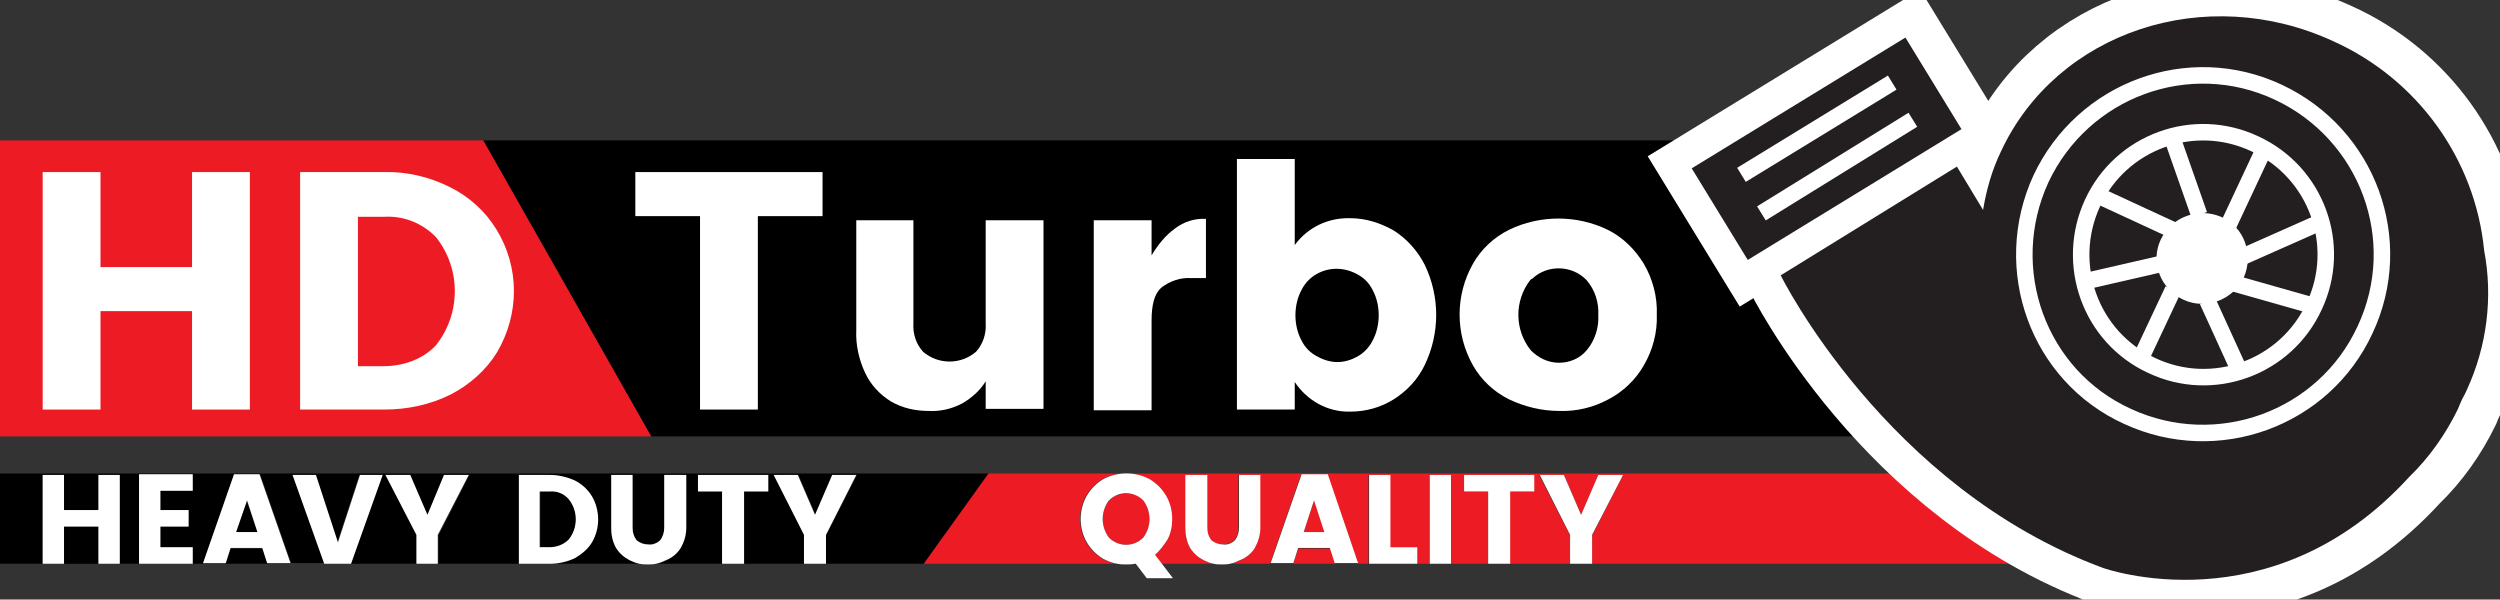 <?xml version="1.0" encoding="utf-8"?>
<!-- Generator: Adobe Illustrator 25.4.1, SVG Export Plug-In . SVG Version: 6.00 Build 0)  -->
<svg version="1.1" id="Layer_1" xmlns="http://www.w3.org/2000/svg" xmlns:xlink="http://www.w3.org/1999/xlink" x="0px" y="0px"
	 viewBox="0 0 363.2 87.1" style="enable-background:new 0 0 363.2 87.1;" xml:space="preserve">
<rect x="0" y="0" width="363.2" height="87.1" fill="#333333" stroke="none"/>
<style type="text/css">
	.st0{fill:#FFFFFF;}
	.st1{fill:#ED1C24;}
	.st2{fill:none;stroke:#FFFFFF;stroke-width:10;stroke-miterlimit:10;}
	.st3{fill:none;stroke:#FFFFFF;stroke-width:11;stroke-miterlimit:10;}
	.st4{fill:#231F20;}
	.st5{fill:#FFFFFF;stroke:#FFFFFF;stroke-width:0.599;stroke-miterlimit:10;}
	.st6{fill:none;stroke:#FFFFFF;stroke-width:2.397;stroke-miterlimit:10;}
</style>
<rect x="9.3" y="76.5" width="5" height="5.4"/>
<polygon points="34.3,77.3 37.4,77.3 35.8,72.7 "/>
<path d="M142.8,68.8H0v13.1h6.2V69h3.1v5.2h5V69h3.1v12.9h2.8V68.9H28v2.4h-4.7v2.8h4.1v2.4h-4.1v3H28v2.4h1.5L34,68.9h3.8l4.5,12.9
	h4.9L42.5,69h3.3l3.2,9.8l3.2-9.8h3.3L51,81.9h9.5v-4.1L56,69h3.6l2.5,5.8l2.5-5.8h3.6l-4.5,8.8v4.1h11.6V69h4.5
	c1.3,0,2.5,0.3,3.6,0.8c1,0.5,1.9,1.3,2.5,2.3c0.6,1,0.9,2.2,0.9,3.4c0,2.4-1.3,4.6-3.4,5.6c-1.1,0.6-2.4,0.8-3.6,0.8h13.1
	c-0.5-0.1-1-0.3-1.4-0.5c-0.8-0.4-1.5-1-2-1.8c-0.5-0.9-0.8-1.9-0.7-2.9V69h3.1v7.7c0,0.6,0.2,1.3,0.6,1.8c0.4,0.4,1,0.7,1.7,0.6
	c0.6,0,1.2-0.2,1.7-0.6c0.4-0.5,0.6-1.1,0.6-1.8V69h3.2v7.7c0,1-0.2,2-0.8,2.9c-0.5,0.8-1.2,1.4-2,1.8c-0.5,0.2-0.9,0.4-1.4,0.5h9.5
	V71.4h-3.5V69h10.2v2.4H108v10.5h8.9v-4.1l-4.5-8.8h3.6l2.5,5.8l2.4-5.8h3.6l-4.5,8.8v4.1h14.3l9.4-13.1H142.8z"/>
<polygon points="33.5,79.7 32.8,81.9 38.9,81.9 38.2,79.7 "/>
<path d="M82.7,72.5c-0.7-0.8-1.8-1.2-2.8-1.1h-1.4v8.1h1.4c1.1,0.1,2.1-0.3,2.8-1.1C84,76.7,84,74.2,82.7,72.5z"/>
<polygon class="st0" points="14.3,69 14.3,74.1 9.3,74.1 9.3,69 6.2,69 6.2,81.9 9.3,81.9 9.3,76.5 14.3,76.5 14.3,81.9 17.4,81.9 
	17.4,69 "/>
<polygon class="st0" points="23.3,79.5 23.3,76.5 27.4,76.5 27.4,74.1 23.3,74.1 23.3,71.3 28,71.3 28,68.9 20.2,68.9 20.2,81.9 
	28,81.9 28,79.5 "/>
<path class="st0" d="M34,68.9l-4.5,12.9h3.3l0.7-2.2h4.6l0.7,2.2h3.4l-4.5-12.9H34z M34.3,77.3l1.6-4.6l1.5,4.6H34.3z"/>
<polygon class="st0" points="52.3,69 49.1,78.8 45.9,69 42.5,69 47.1,81.9 51,81.9 55.6,69 "/>
<polygon class="st0" points="68.1,69 64.5,69 62.1,74.8 59.6,69 56,69 60.5,77.7 60.5,81.9 63.6,81.9 63.6,77.7 "/>
<path class="st0" d="M86,78.8c0.6-1,0.9-2.2,0.9-3.3c0-1.2-0.3-2.4-0.9-3.4c-0.6-1-1.5-1.8-2.5-2.3c-1.1-0.5-2.4-0.8-3.6-0.8h-4.5
	v12.9h4.5c1.3,0,2.5-0.3,3.6-0.8C84.5,80.5,85.4,79.8,86,78.8z M79.8,79.5h-1.4v-8.1h1.4c1.1-0.1,2.1,0.3,2.8,1.1
	c1.4,1.7,1.4,4.2,0,5.9C81.9,79.1,80.9,79.5,79.8,79.5L79.8,79.5z"/>
<path class="st0" d="M98.9,79.6c0.5-0.9,0.8-1.9,0.8-2.9V69h-3.2v7.7c0,0.6-0.2,1.3-0.6,1.8c-0.4,0.4-1.1,0.7-1.7,0.6
	c-0.6,0-1.2-0.2-1.7-0.6c-0.4-0.5-0.6-1.1-0.6-1.8V69h-3.1v7.7c0,1,0.2,2,0.7,2.9c0.5,0.8,1.2,1.4,2,1.8c0.4,0.2,0.9,0.4,1.4,0.5
	c0.4,0.1,0.8,0.1,1.2,0.1c0.4,0,0.8,0,1.2-0.1c0.5-0.1,1-0.3,1.4-0.5C97.7,81,98.4,80.4,98.9,79.6z"/>
<polygon class="st0" points="111.6,71.4 111.6,69 101.4,69 101.4,71.4 104.9,71.4 104.9,81.9 108.1,81.9 108.1,71.4 "/>
<polygon class="st0" points="124.4,69 120.9,69 118.4,74.8 115.9,69 112.4,69 116.8,77.7 116.8,81.9 120,81.9 120,77.7 "/>
<path class="st1" d="M143.6,68.8l-9.4,13.1h28c-0.7-0.1-1.4-0.4-2-0.7c-1-0.6-1.8-1.4-2.4-2.4c-1.2-2.1-1.2-4.7,0-6.8
	c0.6-1,1.4-1.8,2.4-2.4c2.1-1.1,4.6-1.1,6.7,0c1,0.5,1.8,1.4,2.4,2.4c0.6,1,0.9,2.2,0.9,3.4c0,1-0.2,2.1-0.7,3
	c-0.4,0.9-1,1.6-1.8,2.2l1,1.3h7.6c-0.5-0.1-1-0.3-1.4-0.5c-0.8-0.4-1.5-1-2-1.8c-0.5-0.9-0.8-1.9-0.7-2.9V69h3.1v7.7
	c0,0.6,0.2,1.3,0.6,1.8c0.4,0.4,1,0.7,1.7,0.6c0.6,0,1.2-0.2,1.7-0.6c0.4-0.5,0.6-1.1,0.6-1.8V69h3.1v7.7c0,1-0.2,2-0.8,2.9
	c-0.5,0.8-1.2,1.4-2,1.8c-0.5,0.2-0.9,0.4-1.4,0.5h5.7l4.5-12.9h3.8l4.5,12.9h1.5V69h3.1v10.5h3.9v2.4h1.8V69h3.2v12.9h5.4V71.4
	h-3.5V69h10.1v2.4h-3.5v10.5h8.8v-4.1l-4.5-8.8h3.6l2.5,5.8l2.5-5.8h3.6l-4.5,8.8v4.1h81.1V68.8H143.6z"/>
<path class="st1" d="M164.9,81.9h0.1l0,0H164.9z"/>
<path class="st1" d="M163.6,71.7c-0.9,0-1.8,0.3-2.5,1c-1.2,1.6-1.2,3.8,0,5.4c1.4,1.4,3.6,1.4,5,0c1.2-1.6,1.2-3.8,0-5.4
	C165.5,72,164.6,71.6,163.6,71.7z"/>
<polygon class="st1" points="189.4,77.3 192.5,77.3 190.9,72.7 "/>
<polygon class="st1" points="188.6,79.7 187.9,81.9 194,81.9 193.3,79.7 "/>
<path class="st0" d="M169.6,78.4c0.5-0.9,0.7-2,0.7-3c0-1.2-0.3-2.4-0.9-3.4c-0.6-1-1.4-1.8-2.4-2.4c-2.1-1.1-4.6-1.1-6.7,0
	c-1,0.6-1.8,1.4-2.4,2.4c-1.2,2.1-1.2,4.7,0,6.8c0.6,1,1.4,1.8,2.4,2.4c0.6,0.3,1.3,0.6,2,0.7c0.4,0.1,0.9,0.1,1.3,0.1
	c0.4,0,0.9,0,1.3-0.1h0.1l0,0l1.6,2.1h3.8l-1.6-2.1l-1-1.3C168.5,80,169.1,79.2,169.6,78.4z M166.1,78.1c-1.4,1.4-3.6,1.4-5,0
	c-1.2-1.6-1.2-3.8,0-5.4c1.4-1.4,3.6-1.4,5,0C167.3,74.3,167.3,76.5,166.1,78.1z"/>
<path class="st0" d="M182.3,79.6c0.5-0.9,0.8-1.9,0.8-2.9V69H180v7.7c0,0.6-0.2,1.3-0.6,1.8c-0.4,0.4-1.1,0.7-1.7,0.6
	c-0.6,0-1.2-0.2-1.7-0.6c-0.4-0.5-0.6-1.1-0.6-1.8V69h-3.2v7.7c0,1,0.2,2,0.7,2.9c0.5,0.8,1.2,1.4,2,1.8c0.4,0.2,0.9,0.4,1.4,0.5
	c0.4,0.1,0.8,0.1,1.2,0.1c0.4,0,0.8,0,1.2-0.1c0.5-0.1,1-0.3,1.4-0.5C181.1,81,181.8,80.4,182.3,79.6z"/>
<path class="st0" d="M189.1,68.9l-4.5,12.9h3.3l0.7-2.2h4.6l0.7,2.2h3.4l-4.4-12.9H189.1z M189.4,77.3l1.5-4.6l1.5,4.6H189.4z"/>
<polygon class="st0" points="202,79.5 202,69 198.9,69 198.9,81.9 205.9,81.9 205.9,79.5 "/>
<rect x="207.7" y="69" class="st0" width="3.1" height="12.9"/>
<polygon class="st0" points="222.9,71.4 222.9,69 212.7,69 212.7,71.4 216.2,71.4 216.2,81.9 219.4,81.9 219.4,71.4 "/>
<polygon class="st0" points="235.8,69 232.2,69 229.7,74.8 227.2,69 223.7,69 228.1,77.7 228.1,81.9 231.3,81.9 231.3,77.7 "/>
<polygon points="70.2,20.4 94.6,63.4 275.3,63.4 275.3,20.4 "/>
<polygon class="st1" points="70.2,20.4 68.8,20.4 0,20.4 0,63.4 68.8,63.4 94.6,63.4 "/>
<path class="st0" d="M36.3,25v34.5h-8.4V45.2H14.6v14.3H6.2V25h8.4v13.8h13.3V25H36.3z"/>
<path class="st0" d="M72.2,51.2c-1.6,2.6-4,4.7-6.7,6.1c-3,1.5-6.3,2.2-9.7,2.2H43.6V25h12.1c3.4-0.1,6.7,0.7,9.7,2.2
	c2.8,1.4,5.1,3.5,6.7,6.1C75.5,38.8,75.5,45.6,72.2,51.2L72.2,51.2z M63.3,50.2c3.7-4.6,3.7-11.2,0-15.8c-2-2-4.7-3.1-7.6-2.9H52
	v21.7h3.7C58.6,53.2,61.4,52.2,63.3,50.2L63.3,50.2z"/>
<path class="st0" d="M119.5,25v6.4h-9.4v28.1h-8.4V31.4h-9.4V25H119.5z"/>
<path class="st0" d="M151.6,32v27.4h-8.4v-4c-0.8,1.3-2,2.4-3.4,3.2c-1.5,0.8-3.2,1.2-4.9,1.1c-1.9,0-3.8-0.4-5.5-1.4
	c-1.6-1-2.9-2.4-3.7-4.1c-0.9-1.9-1.4-4.1-1.3-6.2v-16h8.3V47c-0.1,1.5,0.4,3,1.4,4.1c2.2,1.9,5.5,1.9,7.7,0c1-1.1,1.5-2.6,1.4-4.1
	V32H151.6z"/>
<path class="st0" d="M170.7,33.2c1.3-1,2.9-1.5,4.5-1.4v8.6h-2.1c-1.6-0.1-3.1,0.4-4.4,1.4c-1,0.9-1.4,2.5-1.4,4.8v13h-8.4V32h8.4
	v5.1C168.2,35.6,169.3,34.2,170.7,33.2z"/>
<path class="st0" d="M202.5,33.5c1.9,1.2,3.5,3,4.5,5c2.2,4.6,2.2,9.9,0,14.5c-1,2.1-2.6,3.8-4.5,5c-1.9,1.2-4.1,1.8-6.3,1.8
	c-3.3,0.1-6.3-1.6-8.1-4.3v4h-8.4V23.1h8.4v12.5c1.9-2.6,4.9-4,8.1-3.9C198.4,31.7,200.6,32.4,202.5,33.5z M191.3,39.8
	c-0.9,0.5-1.7,1.3-2.2,2.3c-0.6,1.1-0.9,2.4-0.9,3.7c0,1.3,0.3,2.6,0.9,3.7c0.5,1,1.3,1.8,2.3,2.3c0.9,0.5,1.9,0.8,2.9,0.8
	c1,0,2-0.3,2.9-0.8c0.9-0.5,1.7-1.3,2.2-2.3c0.6-1.1,0.9-2.4,0.9-3.7c0-1.3-0.3-2.6-0.9-3.7c-0.5-1-1.3-1.8-2.3-2.3
	C195.2,38.8,193.1,38.8,191.3,39.8L191.3,39.8z"/>
<path class="st0" d="M233.6,33.4c2.2,1.1,3.9,2.8,5.2,4.9c1.3,2.2,2,4.8,1.9,7.4c0.1,2.6-0.6,5.2-1.9,7.4c-1.2,2.1-3,3.8-5.1,4.9
	c-2.2,1.2-4.7,1.8-7.2,1.7c-2.5,0-5-0.6-7.3-1.7c-2.2-1.1-4-2.8-5.2-4.9c-2.6-4.6-2.6-10.2,0-14.8c1.2-2.1,3-3.8,5.2-4.9
	C223.7,31.2,229.1,31.2,233.6,33.4z M222.3,40.7c-2.3,3-2.3,7.2,0.1,10.2c1.1,1.1,2.5,1.8,4.1,1.8c1.5,0,3-0.6,4-1.8
	c1.2-1.4,1.8-3.3,1.7-5.1c0.1-1.9-0.5-3.7-1.7-5.1c-2.1-2.2-5.7-2.3-7.9-0.2C222.5,40.5,222.4,40.6,222.3,40.7L222.3,40.7z"/>
<rect x="247.7" y="13.8" transform="matrix(0.853 -0.522 0.522 0.853 27.763 141.886)" class="st2" width="36.4" height="15.6"/>
<path class="st3" d="M259.2,40c0,0,15.2,30.8,46.8,42.5c0,0,24.4,8.8,44.5-13.2l0,0c2.9-2.8,5.3-6.2,7.1-9.9c0.2-0.5,0.4-1,0.6-1.4
	s0.5-0.9,0.7-1.4c2.9-6.3,3.8-13.4,2.5-20.2C360,23,351.6,11.4,339.4,5.9c-18.6-8.6-40.2-1.4-48.3,16c-1.3,2.7-2.1,5.5-2.6,8.5
	l-3.8-6.3L259.2,40z"/>
<rect x="247.2" y="13.9" transform="matrix(0.853 -0.522 0.522 0.853 27.653 141.638)" class="st4" width="36.4" height="15.6"/>
<path class="st4" d="M258.7,40c0,0,15.2,30.8,46.8,42.5c0,0,24.4,8.8,44.5-13.2l0,0c2.9-2.8,5.3-6.2,7.1-9.9c0.2-0.5,0.4-1,0.6-1.4
	s0.5-0.9,0.7-1.4c2.9-6.3,3.8-13.4,2.5-20.2c-1.3-13.3-9.7-24.9-21.9-30.4c-18.6-8.6-40.2-1.4-48.3,16c-1.3,2.7-2.1,5.5-2.6,8.5
	l-3.8-6.3L258.7,40z"/>
<path class="st5" d="M314.2,34.9c1.5-3.1,5.2-4.5,8.4-3.1s4.5,5.2,3.1,8.4c-1.5,3.1-5.2,4.5-8.3,3.1C314.1,41.8,312.7,38,314.2,34.9
	C314.2,34.9,314.2,34.9,314.2,34.9z"/>
<path class="st6" d="M296.5,26c6.1-13,21.5-18.7,34.5-12.6c13,6.1,18.7,21.5,12.6,34.5c-6,13-21.5,18.6-34.5,12.6
	C296.1,54.6,290.5,39.1,296.5,26C296.5,26,296.5,26,296.5,26z"/>
<path class="st6" d="M304,29.5c4.1-8.9,14.7-12.8,23.6-8.6c8.9,4.1,12.8,14.7,8.6,23.6c-4.1,8.9-14.7,12.8-23.6,8.6
	C303.7,49,299.9,38.4,304,29.5C304,29.5,304,29.5,304,29.5z"/>
<line class="st6" x1="310.9" y1="52.3" x2="315.7" y2="42.1"/>
<line class="st6" x1="313.7" y1="38.4" x2="302.8" y2="40.9"/>
<line class="st6" x1="318" y1="34.5" x2="304.6" y2="28.3"/>
<line class="st6" x1="319.5" y1="31.2" x2="315.5" y2="19.8"/>
<line class="st6" x1="323" y1="34.3" x2="329" y2="21.5"/>
<line class="st6" x1="337.3" y1="32.2" x2="324.9" y2="37.7"/>
<line class="st6" x1="336.3" y1="44.5" x2="322.2" y2="40.5"/>
<line class="st6" x1="325.4" y1="54" x2="320.7" y2="43.7"/>
<line class="st6" x1="255.9" y1="31" x2="277.9" y2="17.4"/>
<line class="st6" x1="253" y1="25.4" x2="274.9" y2="12"/>
</svg>

